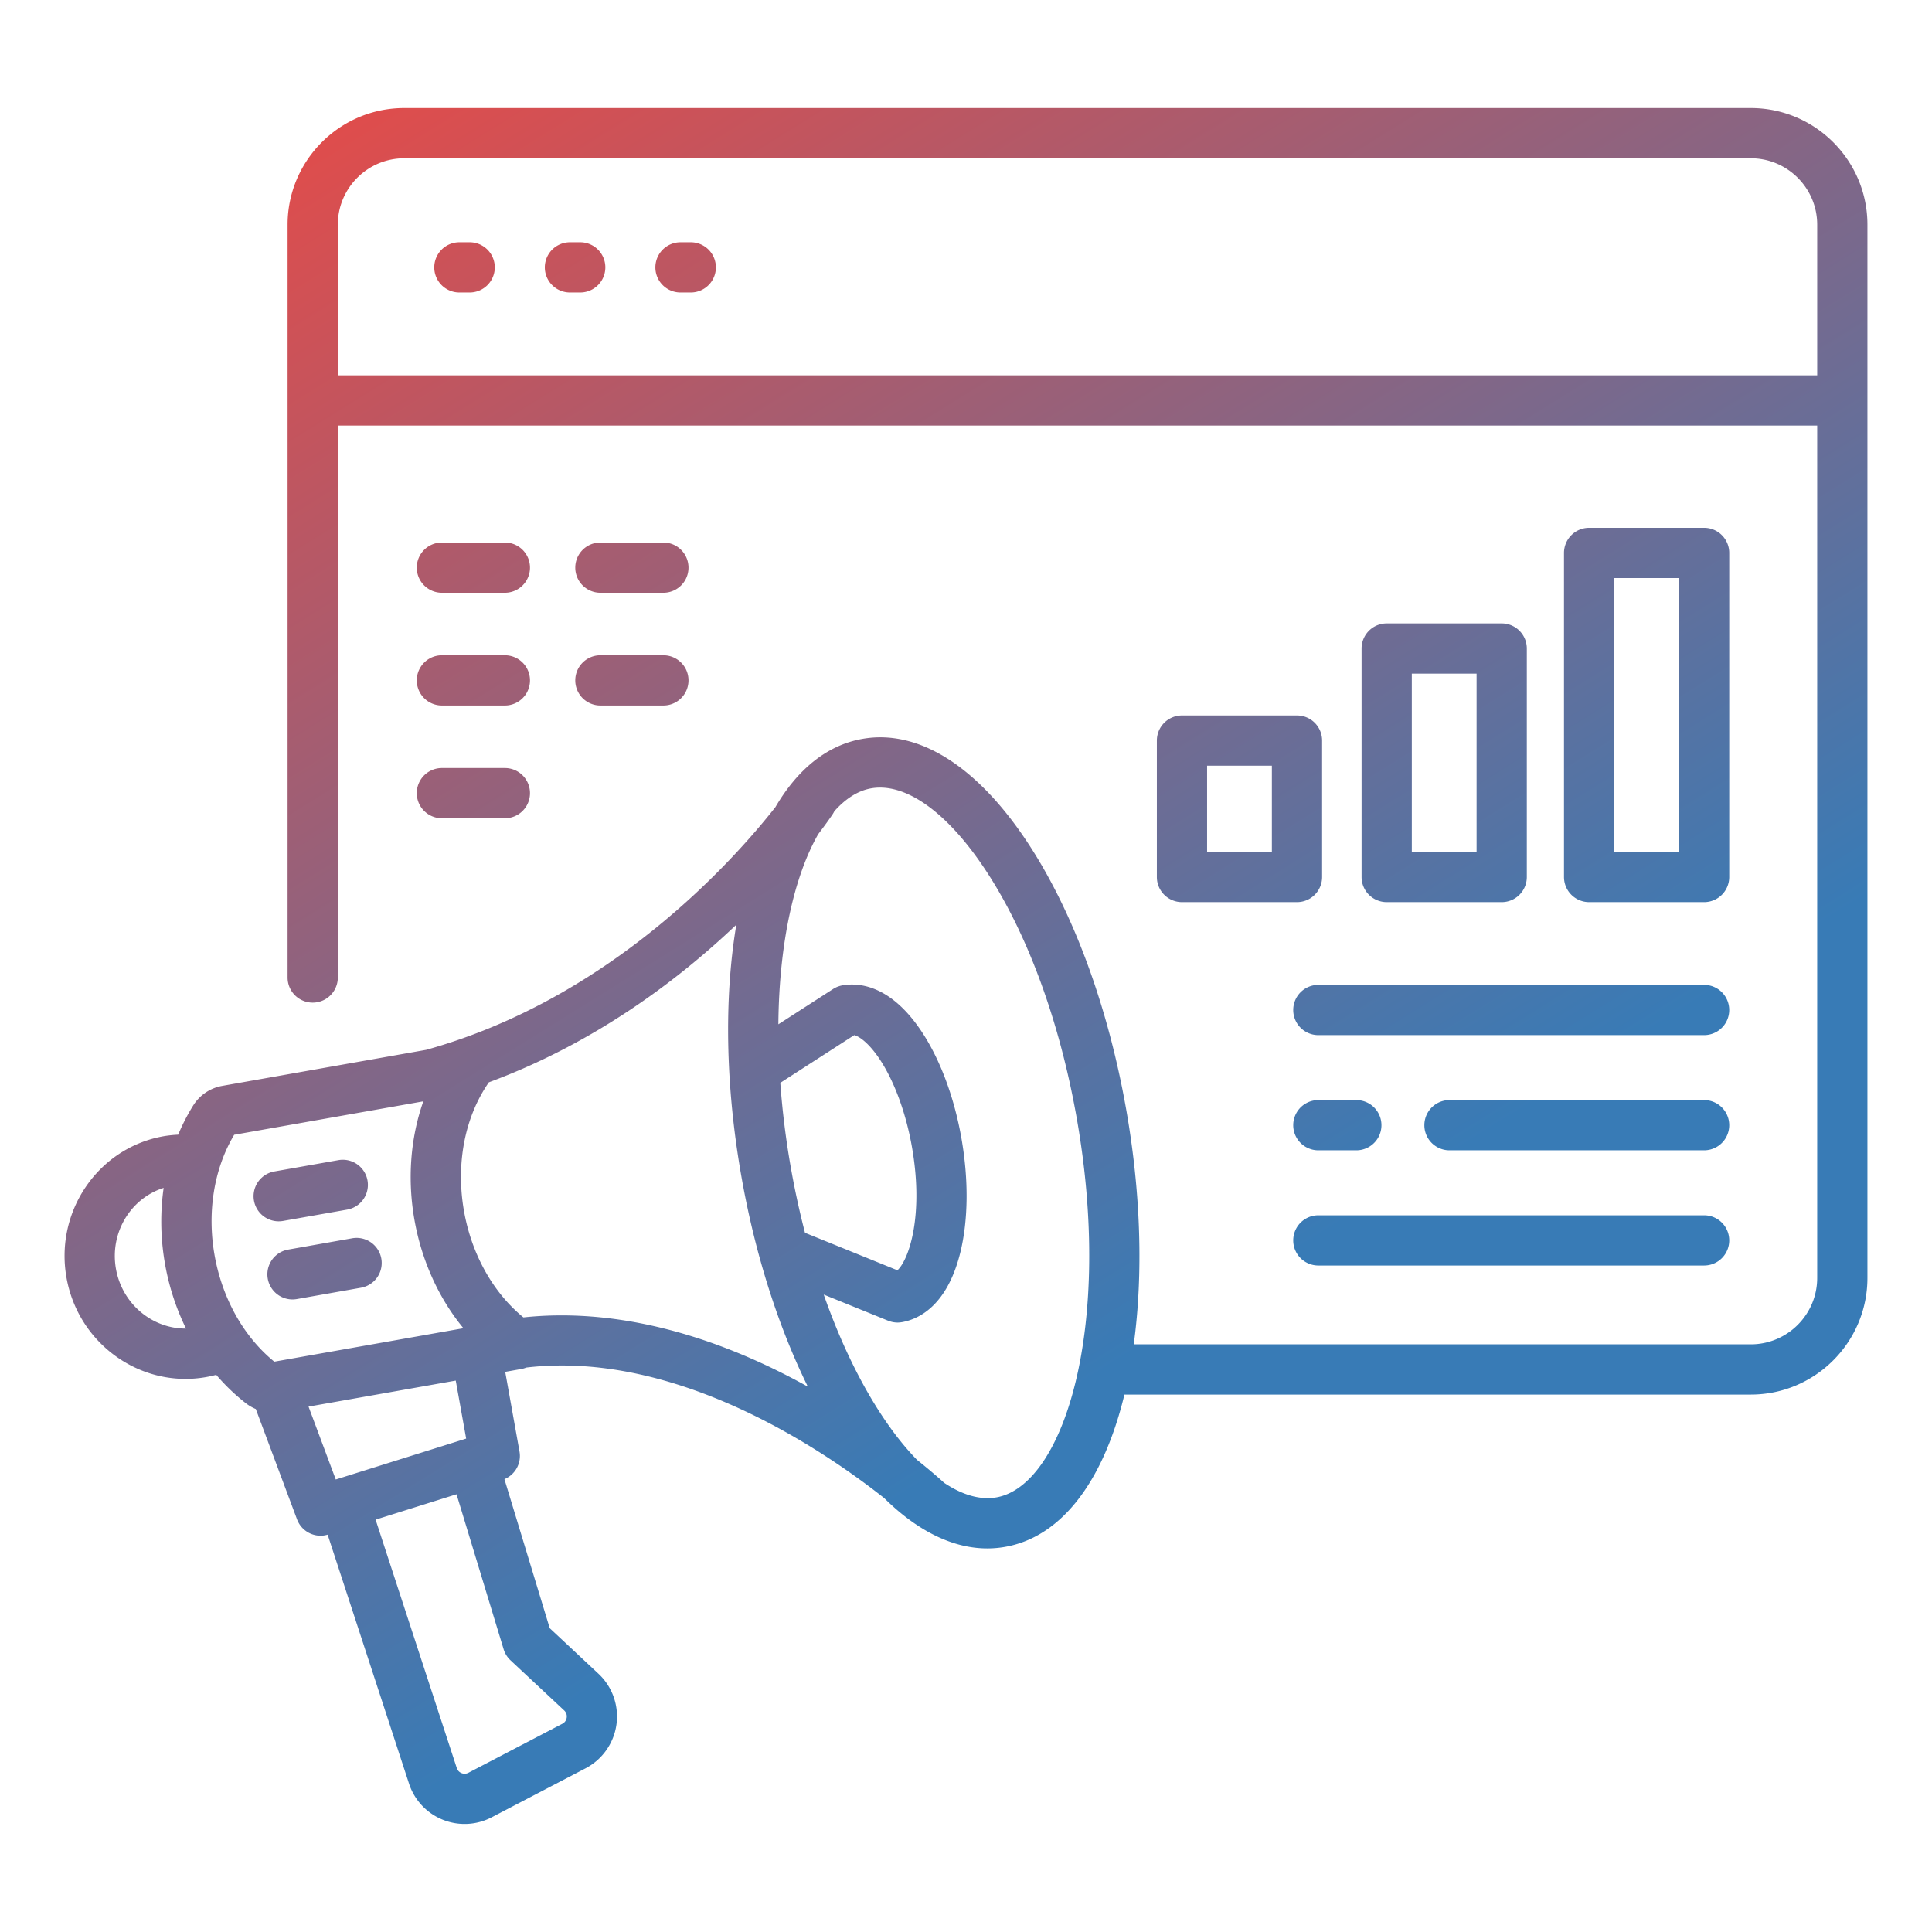 <svg xmlns="http://www.w3.org/2000/svg" xmlns:xlink="http://www.w3.org/1999/xlink" width="512" height="512" x="0" y="0" viewBox="0 0 500 500" style="enable-background:new 0 0 512 512" xml:space="preserve" class=""><g><linearGradient id="a"><stop stop-opacity="1" stop-color="#e24c4a" offset="0"></stop><stop stop-opacity="1" stop-color="#387bb6" offset="1"></stop></linearGradient><linearGradient xlink:href="#a" id="b" x1="-44.859" x2="158.769" y1="106.73" y2="434.057" gradientUnits="userSpaceOnUse"></linearGradient><linearGradient xlink:href="#a" id="c" x1="-51.351" x2="152.277" y1="110.768" y2="438.095" gradientUnits="userSpaceOnUse"></linearGradient><linearGradient xlink:href="#a" id="d" x1="129.538" x2="333.167" y1="-1.761" y2="325.569" gradientUnits="userSpaceOnUse"></linearGradient><linearGradient xlink:href="#a" id="e" x1="90.994" x2="294.623" y1="22.217" y2="349.547" gradientUnits="userSpaceOnUse"></linearGradient><linearGradient xlink:href="#a" id="f" x1="132.25" x2="335.879" y1="-3.448" y2="323.881" gradientUnits="userSpaceOnUse"></linearGradient><linearGradient xlink:href="#a" id="g" x1="111.622" x2="315.252" y1="9.384" y2="336.714" gradientUnits="userSpaceOnUse"></linearGradient><linearGradient xlink:href="#a" id="h" x1="172.748" x2="376.377" y1="-28.642" y2="298.688" gradientUnits="userSpaceOnUse"></linearGradient><linearGradient xlink:href="#a" id="i" x1="216.287" x2="419.917" y1="-55.727" y2="271.602" gradientUnits="userSpaceOnUse"></linearGradient><linearGradient xlink:href="#a" id="j" x1="259.604" x2="463.233" y1="-82.674" y2="244.656" gradientUnits="userSpaceOnUse"></linearGradient><linearGradient xlink:href="#a" id="k" x1="200.121" x2="403.75" y1="-45.62" y2="281.71" gradientUnits="userSpaceOnUse"></linearGradient><linearGradient xlink:href="#a" id="l" x1="154.279" x2="357.909" y1="-17.153" y2="310.177" gradientUnits="userSpaceOnUse"></linearGradient><linearGradient xlink:href="#a" id="m" x1="198.96" x2="402.59" y1="-44.948" y2="282.381" gradientUnits="userSpaceOnUse"></linearGradient><linearGradient xlink:href="#a" id="n" x1="173.353" x2="376.983" y1="-29.018" y2="298.311" gradientUnits="userSpaceOnUse"></linearGradient><linearGradient xlink:href="#a" id="o" x1="57.794" x2="261.423" y1="42.87" y2="370.2" gradientUnits="userSpaceOnUse"></linearGradient><linearGradient xlink:href="#a" id="p" x1="44.706" x2="248.335" y1="51.012" y2="378.342" gradientUnits="userSpaceOnUse"></linearGradient><linearGradient xlink:href="#a" id="q" x1="87.368" x2="290.998" y1="24.472" y2="351.802" gradientUnits="userSpaceOnUse"></linearGradient><linearGradient xlink:href="#a" id="r" x1="74.28" x2="277.91" y1="32.614" y2="359.944" gradientUnits="userSpaceOnUse"></linearGradient><linearGradient xlink:href="#a" id="s" x1="31.618" x2="235.247" y1="59.154" y2="386.484" gradientUnits="userSpaceOnUse"></linearGradient><path fill="url(#b)" d="m73.258 315.977 16.585-2.931a6.5 6.5 0 0 0-2.264-12.802l-16.585 2.931a6.5 6.5 0 0 0 2.264 12.802z" opacity="1" data-original="url(#b)"></path><path fill="url(#c)" d="m91.153 320.463-16.585 2.932a6.5 6.5 0 0 0 2.264 12.802l16.585-2.932a6.5 6.5 0 0 0-2.264-12.802z" opacity="1" data-original="url(#c)"></path><path fill="url(#d)" d="M453.104 27.961h-348.49c-16.644 0-30.186 13.542-30.186 30.187v194.828a6.5 6.5 0 0 0 13 0V110.128H470.29v220.598c0 9.477-7.71 17.187-17.187 17.187h-159.69c2.48-18.241 1.833-39.366-1.981-60.938-4.788-27.088-14.013-51.821-25.975-69.645-12.99-19.357-28.007-28.628-42.278-26.104-9 1.59-16.667 7.691-22.5 17.653-10.736 13.668-42.632 49.57-90.387 62.815l-52.784 9.331a11.132 11.132 0 0 0-7.49 5.046 52.194 52.194 0 0 0-3.904 7.583 30.847 30.847 0 0 0-3.785.403c-16.89 2.987-28.162 19.396-25.125 36.58 2.715 15.36 15.957 26.22 30.803 26.22a30.678 30.678 0 0 0 7.953-1.052 52.616 52.616 0 0 0 7.686 7.368c.788.614 1.65 1.106 2.557 1.483l10.671 28.555a6.503 6.503 0 0 0 6.088 4.226c.607 0 1.223-.094 1.832-.273l21.06 64.438a15.11 15.11 0 0 0 8.673 9.313 15.124 15.124 0 0 0 12.714-.597l24.308-12.681a15.156 15.156 0 0 0 7.996-11.377 15.156 15.156 0 0 0-4.664-13.1l-12.61-11.782-11.725-38.579a6.499 6.499 0 0 0 3.901-7.148l-3.697-20.616 4.217-.746c.431-.076.84-.208 1.238-.365 39.033-4.594 77.297 21.652 92.647 33.798 2.607 2.58 5.259 4.782 7.937 6.607.056.037.11.075.167.11 6.118 4.132 12.372 6.288 18.546 6.288 1.552 0 3.1-.135 4.64-.407 14.273-2.523 25.199-16.38 30.766-39.016.032-.128.058-.263.089-.391h162.106c16.645 0 30.187-13.542 30.187-30.187V58.148c0-16.645-13.542-30.187-30.187-30.187zM221.091 267.883c1.399.396 3.755 2.09 6.4 5.981 3.832 5.641 6.935 13.991 8.51 22.91 3.135 17.726-.747 29.222-3.749 31.974l-23.921-9.705a219.52 219.52 0 0 1-3.64-16.735 215.512 215.512 0 0 1-2.748-22.076zM30.006 328.375c-1.649-9.332 3.788-18.245 12.346-20.949-1.767 12.306.305 25.242 5.793 36.408-8.71.067-16.529-6.351-18.14-15.46zm30.598-34.696 48.954-8.654c-6.856 19.44-2.725 42.808 10.378 58.72l-48.95 8.653c-16.485-13.438-21.26-40.443-10.382-58.719zm85.403 148.98c.702.655.714 1.439.658 1.847s-.276 1.16-1.128 1.605l-24.308 12.681a2.108 2.108 0 0 1-1.793.084 2.105 2.105 0 0 1-1.223-1.313l-21.009-64.281 20.946-6.568 12.19 40.113a6.495 6.495 0 0 0 1.782 2.86zm-25.365-70.35L86.896 382.89l-7.046-18.857 38.1-6.736zm14.813-31.363c-17.057-13.958-21.536-42.697-8.937-60.849 27.445-10.144 49.013-26.484 64.043-40.774-3.218 19.181-2.79 41.954 1.329 65.248 3.534 19.995 9.491 38.697 17.177 54.295-.646-.359-1.298-.716-1.958-1.072-25.043-13.504-49.542-19.221-71.654-16.848zm122.424 46.572c-4.178.737-8.78-.596-13.512-3.748-.926-.846-3.349-3.01-7.036-5.956-2.917-2.991-5.83-6.607-8.673-10.842-5.978-8.908-11.218-19.788-15.48-31.935l16.669 6.763c.044.019.09.03.134.048.061.023.123.043.185.065.314.109.63.197.948.256.03.006.062.008.093.014.36.06.722.096 1.081.096.358 0 .711-.036 1.06-.094.025-.004.05-.002.074-.007 4.129-.73 11.573-4.012 15.045-17.79 2.129-8.451 2.248-19.062.336-29.878-1.911-10.816-5.661-20.743-10.559-27.951-7.953-11.706-16.035-12.276-20.181-11.562-.232.038-.462.09-.69.154-.06.017-.117.04-.175.059-.143.045-.287.089-.427.144a6.465 6.465 0 0 0-.47.21c-.036.018-.074.032-.11.05-.21.108-.415.226-.61.355l-14.139 9.118c.182-21.301 4.2-38.517 10.313-49.21 2.227-2.916 3.488-4.783 3.745-5.17.163-.244.3-.497.426-.754 2.912-3.279 6.125-5.326 9.517-5.926.76-.134 1.532-.2 2.317-.2 8.287 0 17.95 7.403 26.904 20.747 10.976 16.354 19.487 39.319 23.968 64.663 9.557 54.067-3.266 95.19-20.753 98.281zM87.428 97.128v-38.98c0-9.477 7.71-17.187 17.186-17.187h348.49c9.477 0 17.187 7.71 17.187 17.187v38.98z" opacity="1" data-original="url(#d)" class=""></path><path fill="url(#e)" d="M121.55 62.695h-2.662a6.5 6.5 0 0 0 0 13h2.662a6.5 6.5 0 0 0 0-13z" opacity="1" data-original="url(#e)"></path><path fill="url(#f)" d="M178.772 62.695h-2.662a6.5 6.5 0 0 0 0 13h2.661a6.5 6.5 0 0 0 0-13z" opacity="1" data-original="url(#f)"></path><path fill="url(#g)" d="M150.161 62.695H147.5a6.5 6.5 0 0 0 0 13h2.662a6.5 6.5 0 0 0 0-13z" opacity="1" data-original="url(#g)"></path><path fill="url(#h)" d="M335.66 185.16h-29.764a6.5 6.5 0 0 0-6.5 6.5v35.31a6.5 6.5 0 0 0 6.5 6.5h29.764a6.5 6.5 0 0 0 6.5-6.5v-35.31a6.5 6.5 0 0 0-6.5-6.5zm-6.5 35.31h-16.764v-22.31h16.764z" opacity="1" data-original="url(#h)"></path><path fill="url(#i)" d="M388.64 233.47a6.5 6.5 0 0 0 6.5-6.5v-59.133a6.5 6.5 0 0 0-6.5-6.5h-29.764a6.5 6.5 0 0 0-6.5 6.5v59.132a6.5 6.5 0 0 0 6.5 6.5zm-23.264-59.133h16.764v46.132h-16.764z" opacity="1" data-original="url(#i)"></path><path fill="url(#j)" d="M441.024 233.47a6.5 6.5 0 0 0 6.5-6.5v-83.873a6.5 6.5 0 0 0-6.5-6.5h-29.763a6.5 6.5 0 0 0-6.5 6.5v83.872a6.5 6.5 0 0 0 6.5 6.5zm-23.263-83.873h16.763v70.872h-16.763z" opacity="1" data-original="url(#j)"></path><path fill="url(#k)" d="M334.687 261.384a6.5 6.5 0 0 0 6.5 6.5h99.837a6.5 6.5 0 0 0 0-13h-99.837a6.5 6.5 0 0 0-6.5 6.5z" opacity="1" data-original="url(#k)"></path><path fill="url(#l)" d="M341.187 297.699h9.832a6.5 6.5 0 0 0 0-13h-9.832a6.5 6.5 0 0 0 0 13z" opacity="1" data-original="url(#l)"></path><path fill="url(#m)" d="M441.024 284.699h-65.899a6.5 6.5 0 0 0 0 13h65.9a6.5 6.5 0 0 0 0-13z" opacity="1" data-original="url(#m)"></path><path fill="url(#n)" d="M341.187 327.514h99.837a6.5 6.5 0 0 0 0-13h-99.837a6.5 6.5 0 0 0 0 13z" opacity="1" data-original="url(#n)"></path><path fill="url(#o)" d="M114.361 153.403h16.301a6.5 6.5 0 0 0 0-13h-16.3a6.5 6.5 0 0 0 0 13z" opacity="1" data-original="url(#o)"></path><path fill="url(#p)" d="M114.361 182.584h16.301a6.5 6.5 0 0 0 0-13h-16.3a6.5 6.5 0 0 0 0 13z" opacity="1" data-original="url(#p)"></path><path fill="url(#q)" d="M155.38 153.403h16.303a6.5 6.5 0 0 0 0-13H155.38a6.5 6.5 0 0 0 0 13z" opacity="1" data-original="url(#q)"></path><path fill="url(#r)" d="M155.38 182.584h16.303a6.5 6.5 0 0 0 0-13H155.38a6.5 6.5 0 0 0 0 13z" opacity="1" data-original="url(#r)"></path><path fill="url(#s)" d="M114.361 211.765h16.301a6.5 6.5 0 0 0 0-13h-16.3a6.5 6.5 0 0 0 0 13z" opacity="1" data-original="url(#s)"></path></g></svg>